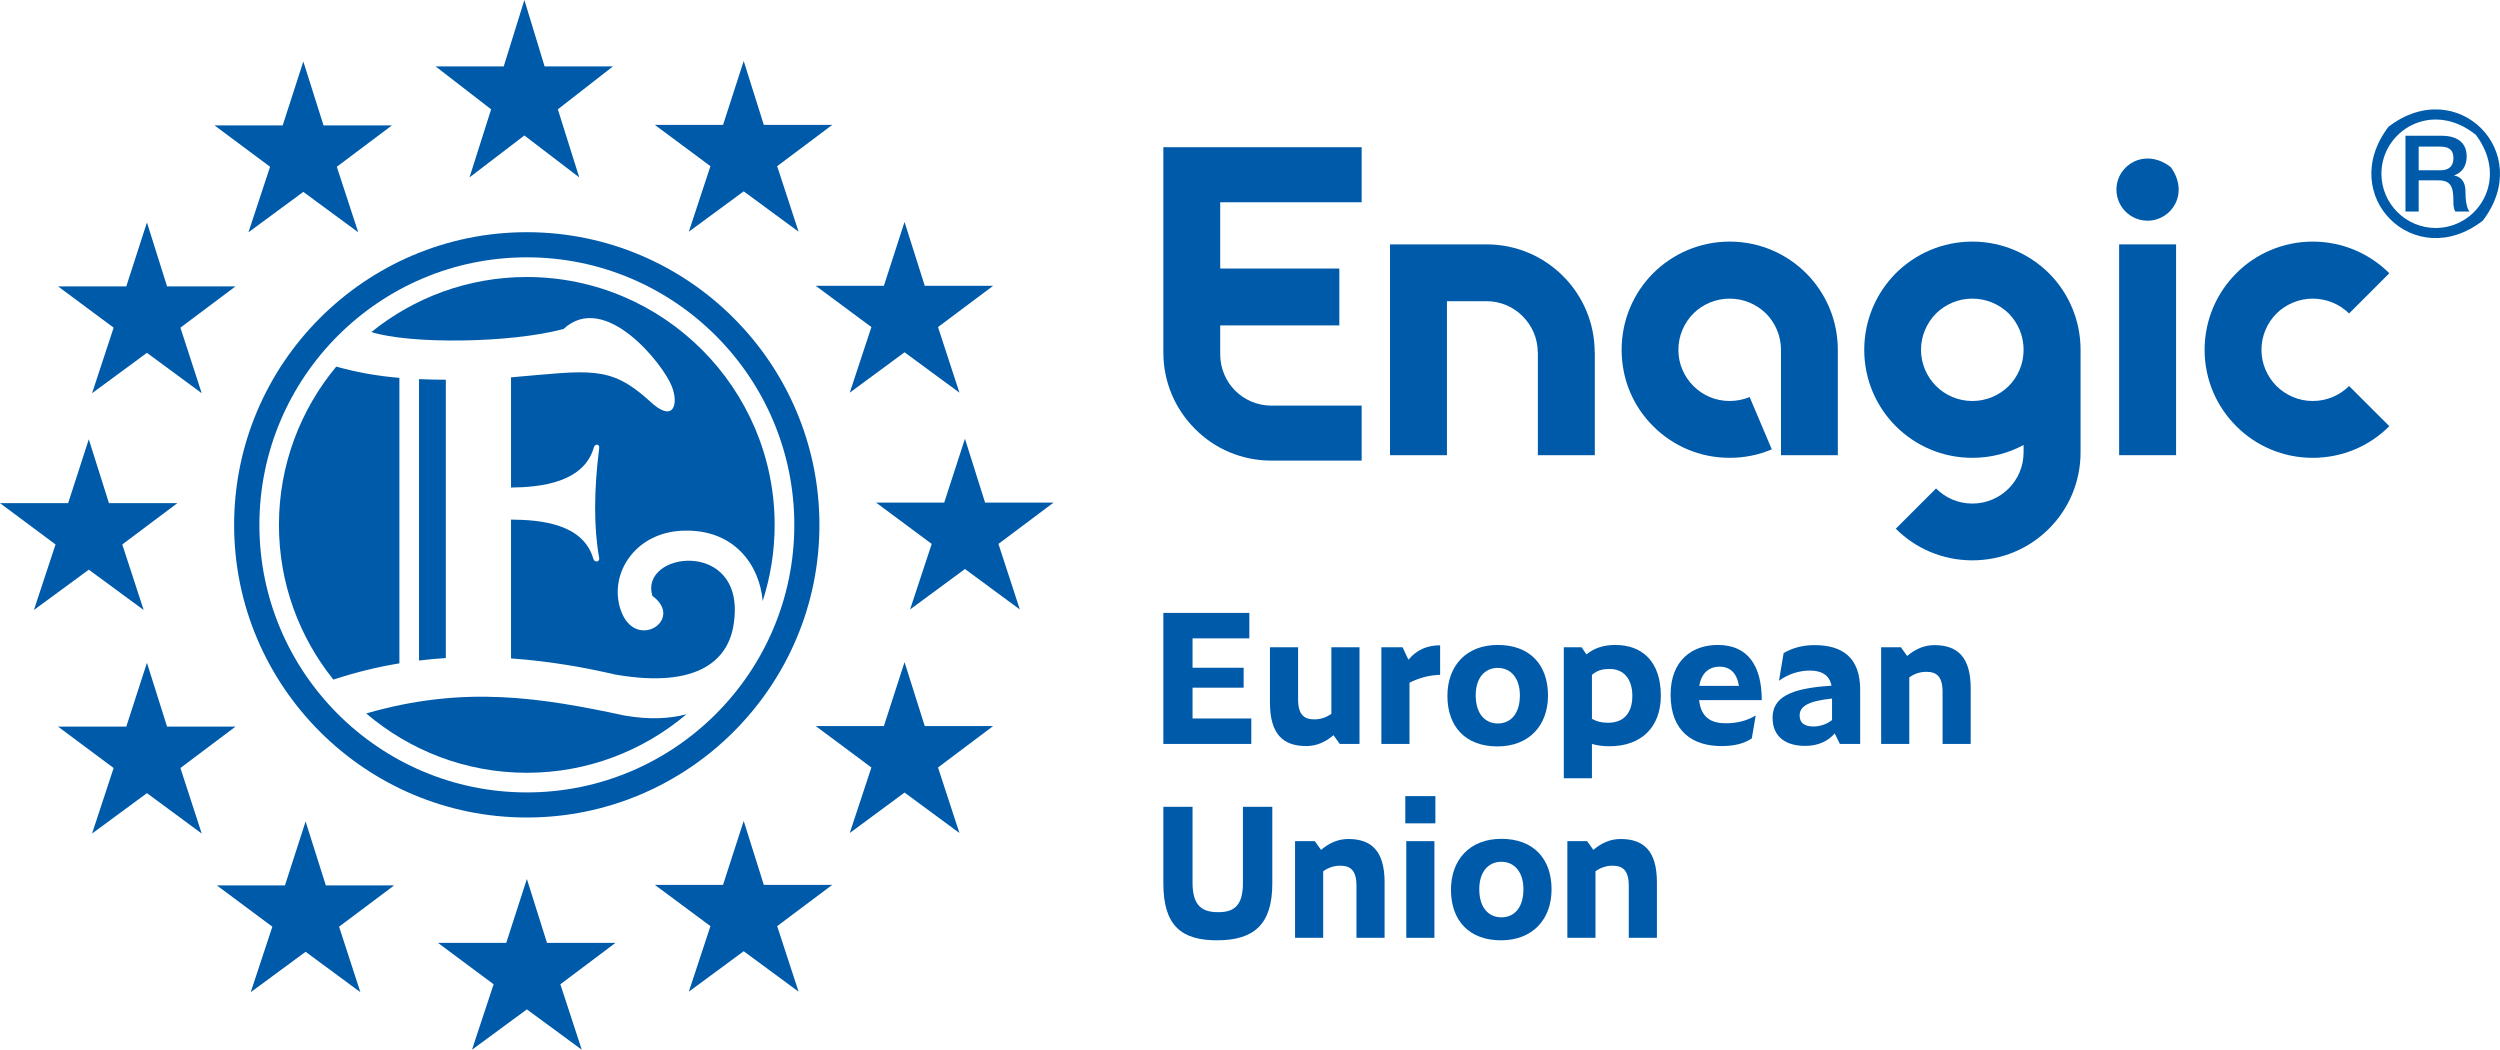 <?xml version="1.0" encoding="UTF-8" standalone="no"?>
<svg xmlns="http://www.w3.org/2000/svg" xmlns:xlink="http://www.w3.org/1999/xlink" xmlns:serif="http://www.serif.com/" width="100%" height="100%" viewBox="0 0 16503 6930" version="1.1" xml:space="preserve" style="fill-rule:evenodd;clip-rule:evenodd;stroke-linejoin:round;stroke-miterlimit:2;">
  <path d="M16078.3,1504.97c-196.497,0 -358.112,-160.546 -358.112,-358.099c0,-282.942 332.435,-490.325 623.425,-256.888c220.82,293.073 13.398,614.987 -265.313,614.987m310.82,-48.294c346.993,-451.237 -167.994,-968.515 -621.914,-620.195c-347.187,455.143 171.732,968.841 621.745,620.364c0.065,-0.052 0.13,-0.117 0.169,-0.169" style="fill:#005aaa;fill-rule:nonzero;"></path>
  <path d="M15966.2,1124.12l144.232,0c55.52,0 85.091,-27.369 85.091,-79.739c-0,-63.985 -41.302,-76.459 -86.901,-76.459l-142.422,0l-0,156.198Zm-87.24,-227.929l239.362,-0c108.464,-0 164.662,50.859 164.662,135.846c-0,95.3 -66.472,119.792 -82.5,125.768l-0,1.511c30.481,3.802 74.492,26.237 74.492,105.377c-0,58.008 8.008,111.315 27.318,131.758l-94.128,0c-12.982,-21.445 -12.982,-48.815 -12.982,-73.75c0,-91.654 -18.737,-132.174 -99.427,-132.174l-129.557,-0l-0,205.924l-87.24,0l0,-500.26Z" style="fill:#005aaa;fill-rule:nonzero;"></path>
  <path d="M15266.7,2647.05c-92.553,-0 -176.967,-37.579 -239.037,-98.763c-60.95,-61.394 -99.323,-146.042 -99.323,-238.907c0,-93.802 38.373,-178.385 99.323,-240.169c62.07,-60.273 146.484,-97.865 239.037,-97.865c93.789,0 178.32,37.592 240.156,97.865l265.56,-265.391c-129.219,-128.945 -308.334,-209.023 -505.716,-209.023c-196.368,-0 -376.055,80.078 -504.493,209.023c-129.323,129.558 -209.114,308.555 -209.114,505.56c-0,196.771 79.791,375.482 209.114,503.894c128.438,129.739 308.125,208.984 504.493,208.984c197.382,-0 376.497,-79.245 505.716,-208.984l-265.56,-264.987c-61.836,61.184 -146.367,98.763 -240.156,98.763" style="fill:#005aaa;fill-rule:nonzero;"></path>
  <path d="M11922.9,1803.82c-129.114,-128.945 -307.878,-209.023 -505.169,-209.023c-197.044,-0 -375.469,80.078 -505.026,209.023c-129.219,129.558 -208.008,308.555 -208.008,505.56c-0,98.125 19.193,191.914 55.521,278.008c35.664,84.596 87.812,161.458 152.487,225.886c64.661,65.247 142.187,117.161 226.732,153.046c85.989,36.459 180.234,55.938 278.294,55.938c98.984,-0 192.096,-19.479 278.333,-55.938l-146.497,-345.507c-40.638,16.809 -85.091,26.237 -131.836,26.237c-46.589,-0 -90.508,-9.428 -131.797,-26.237c-40.078,-17.383 -76.302,-41.927 -107.331,-72.526c-30.82,-30.86 -55.091,-66.524 -72.799,-108.06c-17.383,-39.896 -26.42,-83.855 -26.42,-130.847c0,-93.802 38.152,-178.385 99.219,-240.169c61.276,-60.273 145.469,-97.852 239.128,-97.852c93.242,0 178.333,37.579 239.726,97.852c60.938,61.784 99.193,146.367 99.193,240.169l0,695.313l375.156,-0l0,-695.313c0,-197.005 -79.674,-376.002 -208.906,-505.56" style="fill:#005aaa;fill-rule:nonzero;"></path>
  <path d="M10526.9,2327.09c0,-196.836 -79.348,-375.377 -208.789,-504.427c-129.557,-129.961 -307.877,-209.466 -505.143,-209.466l-637.213,0l-0,1391.5l375.82,0l-0,-1016.52l261.393,-0c93.216,-0 178.307,38.32 239.245,100.156c61.393,61.797 98.867,145.482 98.867,238.763l0.677,0l0,677.604l375.938,0l-0,-677.604l-0.795,0Z" style="fill:#005aaa;fill-rule:nonzero;"></path>
  <path d="M13259.9,2548.29c-61.615,61.172 -146.706,98.763 -240.157,98.763c-93.69,-0 -177.648,-37.591 -239.51,-98.763c-60.599,-61.393 -99.297,-146.042 -99.297,-238.92c0,-93.789 38.698,-178.372 99.297,-240.169c61.862,-60.26 145.82,-97.851 239.51,-97.851c93.451,-0 178.542,37.591 240.157,97.851c60.937,61.797 98.294,146.38 98.294,240.169c-0,92.878 -37.357,177.527 -98.294,238.92m265.781,-744.466c-130.352,-128.946 -309.128,-209.024 -505.938,-209.024c-196.945,0 -375.617,80.078 -505.174,209.024c-128.542,129.544 -208.333,308.541 -208.333,505.546c-0,196.771 79.791,375.482 208.333,503.907c129.557,129.739 308.229,208.971 505.174,208.971c122.331,0 238.243,-30.312 338.451,-84.987l-0,48.008c-0,93.971 -37.357,177.76 -98.294,239.101c-61.615,62.188 -146.706,99.714 -240.157,99.714c-93.69,0 -177.648,-37.526 -239.51,-99.714l-265.664,265.625c129.557,130.235 308.229,208.946 505.174,208.946c196.81,-0 375.586,-78.711 505.938,-208.946c129.232,-129.062 208.568,-307.044 208.568,-504.726l-0,-675.899c-0,-197.005 -79.336,-376.002 -208.568,-505.546" style="fill:#005aaa;fill-rule:nonzero;"></path>
  <rect x="13988.9" y="1613.2" width="375.82" height="1391.5" style="fill:#005aaa;"></rect>
  <path d="M14176.7,1456.83c159.908,0 277.851,-182.916 152.76,-353.606c-169.154,-131.498 -358.398,-14.284 -358.398,148.19c-0,113.945 92.317,205.416 205.638,205.416" style="fill:#005aaa;fill-rule:nonzero;"></path>
  <path d="M8988.48,1335.27l0,-363.399l-1308.94,0l-0,1355.22c-0,197.213 79.909,375.638 209.466,504.531c128.438,129.948 307.096,208.958 504.141,208.958l595.338,0l0,-363.02l-595.338,-0c-92.878,-0 -177.865,-37.514 -239.362,-98.685c-60.834,-61.459 -98.867,-145.651 -98.867,-239.662l-0,-191.12l786.289,0l-0,-375.651l-786.289,0l-0,-437.174l933.567,-0Z" style="fill:#005aaa;fill-rule:nonzero;"></path>
  <path d="M7679.53,4045.86l567.63,-0l0,168.086l-374.934,-0l-0,193.906l337.317,0l0,131.628l-337.317,-0l-0,203.333l387.864,0l0,168.034l-580.56,-0l0,-864.987Z" style="fill:#005aaa;fill-rule:nonzero;"></path>
  <path d="M8802.8,4853.28c-54.05,45.833 -112.826,71.64 -179.818,71.64c-151.575,0 -239.739,-77.5 -239.739,-285.559l-0,-366.641l185.69,-0l-0,344.336c-0,102.239 41.172,131.628 106.953,131.628c39.974,-0 75.221,-10.586 112.825,-36.472l0,-439.492l185.677,-0l0,638.125l-130.416,-0l-41.172,-57.565Z" style="fill:#005aaa;fill-rule:nonzero;"></path>
  <path d="M9304.38,4506.59l0,404.258l-185.677,-0l0,-638.125l139.844,-0l38.815,82.226c57.565,-69.349 129.271,-95.169 209.206,-95.169l-0,195.052c-69.349,1.211 -142.201,21.159 -202.188,51.758" style="fill:#005aaa;fill-rule:nonzero;"></path>
  <path d="M10033,4590.03c-0,-114.037 -59.987,-181.029 -145.781,-181.029c-86.941,0 -145.717,66.992 -145.717,181.029c0,121.041 61.133,185.677 145.717,185.677c87.005,-0 145.781,-65.847 145.781,-185.677m-478.386,3.502c0,-197.409 123.412,-336.107 332.605,-336.107c211.562,0 331.458,130.482 331.458,333.75c-0,197.474 -124.609,336.12 -333.815,336.12c-210.352,0 -330.248,-130.416 -330.248,-333.763" style="fill:#005aaa;fill-rule:nonzero;"></path>
  <path d="M10508.7,4454.83l0,290.352c31.68,17.591 61.068,25.807 106.901,25.807c102.24,-0 159.857,-63.425 159.857,-177.461c-0,-111.602 -57.617,-177.448 -148.073,-177.448c-52.904,0 -83.437,9.427 -118.685,38.75m0,456.016l0,226.849l-185.742,-0l-0,-864.974l117.539,-0l31.745,46.979c50.547,-39.974 109.31,-62.279 191.536,-62.279c175.104,0 299.727,108.112 299.727,334.961c-0,207.995 -129.271,333.763 -338.477,333.763c-42.317,0 -81.08,-4.726 -116.328,-15.299" style="fill:#005aaa;fill-rule:nonzero;"></path>
  <path d="M11217.2,4527.75l262.11,-0c-14.154,-85.795 -58.777,-126.98 -129.336,-126.98c-59.922,0 -117.474,34.102 -132.774,126.98m145.716,397.174c-185.677,0 -334.909,-94.01 -334.909,-339.609c0,-228.008 144.506,-327.891 311.381,-327.891c199.843,0 290.351,138.698 290.351,364.349l-413.685,0c12.878,117.474 83.438,152.721 175.104,152.721c76.355,0 143.347,-17.591 198.62,-51.692l-25.885,151.64c-50.547,34.037 -115.182,50.482 -200.977,50.482" style="fill:#005aaa;fill-rule:nonzero;"></path>
  <path d="M11972.6,4795.66c42.331,0 89.297,-16.445 121.041,-42.265l0,-142.201c-157.5,16.446 -213.854,51.693 -213.854,111.615c0,48.177 29.323,72.851 92.813,72.851m138.698,45.834c-43.464,50.547 -108.164,82.291 -195.104,82.291c-122.201,0 -215.066,-55.273 -215.066,-185.69c0,-128.112 105.743,-195.104 389.011,-211.549c-14.089,-74.011 -70.495,-99.883 -142.201,-99.883c-71.718,0 -142.213,22.305 -204.492,66.992l30.534,-182.174c58.776,-35.261 128.125,-52.917 203.333,-52.917c179.818,0 302.019,77.578 302.019,293.854l-0,358.425l-133.985,-0l-34.049,-69.349Z" style="fill:#005aaa;fill-rule:nonzero;"></path>
  <path d="M12603.6,4471.34l0,439.505l-185.742,0l0,-638.125l130.482,0l41.107,57.552c54.062,-45.82 112.825,-71.705 179.817,-71.705c151.641,-0 239.736,77.578 239.736,285.625l0,366.653l-185.686,0l-0,-344.336c-0,-102.239 -41.107,-131.627 -106.888,-131.627c-39.974,-0 -75.221,10.573 -112.826,36.458" style="fill:#005aaa;fill-rule:nonzero;"></path>
  <path d="M7679.53,5832.3l0,-506.563l192.696,0l-0,502.995c-0,158.711 71.705,192.76 170.442,192.76c106.966,0 162.162,-46.979 162.162,-192.76l-0,-502.995l193.906,0l-0,506.563c-0,264.401 -115.182,374.87 -365.495,374.87c-232.669,-0 -353.711,-95.17 -353.711,-374.87" style="fill:#005aaa;fill-rule:nonzero;"></path>
  <path d="M8734.59,5751.22l0,439.505l-185.742,0l0,-638.125l130.482,0l41.107,57.552c54.062,-45.82 112.825,-71.705 179.818,-71.705c151.64,-0 239.739,77.578 239.739,285.625l0,366.653l-185.69,0l-0,-344.336c-0,-102.239 -41.107,-131.627 -106.888,-131.627c-39.974,-0 -75.221,10.573 -112.826,36.458" style="fill:#005aaa;fill-rule:nonzero;"></path>
  <rect x="9276.71" y="5255.24" width="198.555" height="179.818" style="fill:#005aaa;"></rect>
  <rect x="9283.16" y="5552.6" width="185.677" height="638.125" style="fill:#005aaa;"></rect>
  <path d="M10056.5,5869.91c-0,-114.037 -59.987,-181.029 -145.781,-181.029c-86.94,0 -145.717,66.992 -145.717,181.029c0,121.042 61.133,185.677 145.717,185.677c87.005,-0 145.781,-65.846 145.781,-185.677m-478.32,3.502c-0,-197.408 123.346,-336.106 332.539,-336.106c211.562,-0 331.458,130.481 331.458,333.75c-0,197.474 -124.609,336.119 -333.815,336.119c-210.352,0 -330.182,-130.416 -330.182,-333.763" style="fill:#005aaa;fill-rule:nonzero;"></path>
  <path d="M10532.1,5751.22l0,439.505l-185.677,0l0,-638.125l130.482,0l41.107,57.552c54.049,-45.82 112.825,-71.705 179.818,-71.705c151.64,-0 239.739,77.578 239.739,285.625l0,366.653l-185.69,0l0,-344.336c0,-102.239 -41.107,-131.627 -106.953,-131.627c-39.909,-0 -75.221,10.573 -112.826,36.458" style="fill:#005aaa;fill-rule:nonzero;"></path>
  <path d="M3594.93,438.372l451.302,0l-363.75,283.321l141.354,449.466l-362.331,-276.875l-362.252,276.875l142.799,-449.466l-366.602,-283.321l449.753,0l136.302,-438.372l133.425,438.372Z" style="fill:#005aaa;fill-rule:nonzero;"></path>
  <path d="M3610.81,6224.13l451.901,-0l-363.685,273.268l141.289,431.94l-362.265,-266.172l-362.305,266.172l142.734,-431.94l-367.252,-273.268l450.52,-0l136.303,-421.745l132.76,421.745Z" style="fill:#005aaa;fill-rule:nonzero;"></path>
  <path d="M5041.99,5841.01l452.018,0l-363.763,272.5l141.367,432.709l-362.33,-266.954l-362.266,266.954l142.747,-432.709l-367.304,-272.5l450.52,0l136.303,-421.849l132.708,421.849Z" style="fill:#005aaa;fill-rule:nonzero;"></path>
  <path d="M5041.99,824.324l452.018,0l-363.763,272.604l141.367,432.605l-362.33,-266.498l-362.266,266.498l142.747,-432.605l-367.304,-272.604l450.52,0l136.303,-421.784l132.708,421.784Z" style="fill:#005aaa;fill-rule:nonzero;"></path>
  <path d="M6104.58,1886.81l451.133,-0l-363.711,272.278l141.367,432.93l-362.265,-266.51l-361.589,266.51l142.735,-432.93l-367.318,-272.278l449.805,-0l136.367,-421.849l133.476,421.849Z" style="fill:#005aaa;fill-rule:nonzero;"></path>
  <path d="M6104.58,4792.94l451.133,0l-363.711,273.386l141.367,432.5l-362.265,-266.953l-361.589,266.953l142.735,-432.5l-367.318,-273.386l449.805,0l136.367,-421.849l133.476,421.849Z" style="fill:#005aaa;fill-rule:nonzero;"></path>
  <path d="M6502.68,3317.71l452.019,-0l-363.803,272.721l141.237,432.721l-362.252,-266.953l-362.266,266.953l142.787,-432.721l-367.305,-272.721l449.857,-0l136.927,-421.511l132.799,421.511Z" style="fill:#005aaa;fill-rule:nonzero;"></path>
  <path d="M2135.8,827.88l451.198,0l-363.711,272.995l141.341,432.604l-362.304,-266.888l-362.318,266.888l142.851,-432.604l-366.64,-272.995l449.844,0l136.263,-421.784l133.476,421.784Z" style="fill:#005aaa;fill-rule:nonzero;"></path>
  <path d="M1102.71,1890.36l451.966,0l-363.75,272.604l140.625,432.67l-361.601,-266.576l-362.253,266.576l142.409,-432.67l-366.979,-272.604l450.52,0l136.303,-421.784l132.76,421.784Z" style="fill:#005aaa;fill-rule:nonzero;"></path>
  <path d="M719.258,3321.27l451.64,-0l-363.776,272.825l141.316,432.604l-362.266,-266.172l-362.331,266.172l142.813,-432.604l-366.654,-272.825l449.857,-0l136.315,-421.459l133.086,421.459Z" style="fill:#005aaa;fill-rule:nonzero;"></path>
  <path d="M1102.71,4796.49l451.966,-0l-363.75,273.281l140.625,432.604l-361.601,-266.732l-362.253,266.732l142.409,-432.604l-366.979,-273.281l450.52,-0l136.303,-421.172l132.76,421.172Z" style="fill:#005aaa;fill-rule:nonzero;"></path>
  <path d="M2150.89,5844.55l451.185,0l-363.763,272.722l140.638,432.5l-361.589,-266.849l-362.266,266.849l142.8,-432.5l-366.589,-272.722l449.805,0l136.25,-421.848l133.529,421.848Z" style="fill:#005aaa;fill-rule:nonzero;"></path>
  <path d="M2766.02,2502.56l-0,1857.81c59.427,-7.031 118.581,-12.916 177.031,-16.484l0,-1837.17c-62.5,0 -121.133,-1.731 -177.031,-4.153" style="fill:#005aaa;fill-rule:nonzero;"></path>
  <path d="M4122.7,4723.4c-551.498,-118.02 -1056.76,-201.367 -1705.18,-13.802c286.133,243.907 656.537,391.732 1060.14,391.732c401.524,0 769.18,-145.664 1053.95,-386.458c-112.578,29.948 -246.198,36.81 -408.906,8.528" style="fill:#005aaa;fill-rule:nonzero;"></path>
  <path d="M3477.68,5230.89c-973.542,0 -1765.35,-792.174 -1765.35,-1765.48c-0,-974.584 791.809,-1766.73 1765.35,-1766.73c973.685,-0 1765.74,792.148 1765.74,1766.73c0,973.307 -792.057,1765.48 -1765.74,1765.48m0,-3698.11c-1065.4,0 -1932.19,866.966 -1932.19,1932.63c-0,1064.62 866.783,1931.14 1932.19,1931.14c1065.34,0 1931.54,-866.523 1931.54,-1931.14c-0,-1065.66 -866.198,-1932.63 -1931.54,-1932.63" style="fill:#005aaa;fill-rule:nonzero;"></path>
  <path d="M2636.52,2494.36c-153.112,-12.748 -284.779,-37.761 -416.901,-74.31c-235.99,284.349 -378.242,648.307 -378.242,1045.36c-0,385.573 134.661,740.743 359.362,1020.85c147.669,-48.594 293.32,-83.972 435.781,-107.383l-0,-1884.52Z" style="fill:#005aaa;fill-rule:nonzero;"></path>
  <path d="M3477.66,1828.58c-387.916,0 -745.117,136.341 -1026.09,363.268c254.765,80.795 915.091,74.519 1268.18,-19.974c274.297,-254.726 659.739,234.974 714.453,377.292c47.266,116.367 14.909,253.945 -151.862,92.721c-258.802,-233.046 -390.794,-195.052 -909.01,-151.041l-0,727.513c196.51,-1.914 480.625,-33.047 546.653,-264.427c8.62,-27.071 38.307,-23.894 35.495,3.177c-35.104,280.091 -36.81,521.81 -0,727.916c2.812,25.99 -31.38,29.935 -39.023,3.034c-66.941,-231.445 -347.266,-256.614 -543.125,-258.19l-0,916.602c257.044,17.591 490.885,60.612 688.71,106.458c550.235,95.234 760.027,-98.346 784.532,-361.081c63.346,-536.992 -630.065,-450.091 -539.649,-157.76c215.339,156.38 -113.945,369.713 -209.127,93.542c-83.685,-240.013 99.101,-523.633 426.237,-524.818c319.531,-5.104 489.179,221.641 510.69,464.596c50.859,-158.281 78.828,-327.343 78.828,-501.992c-0,-902.292 -734.063,-1636.84 -1635.89,-1636.84" style="fill:#005aaa;fill-rule:nonzero;"></path>
</svg>
